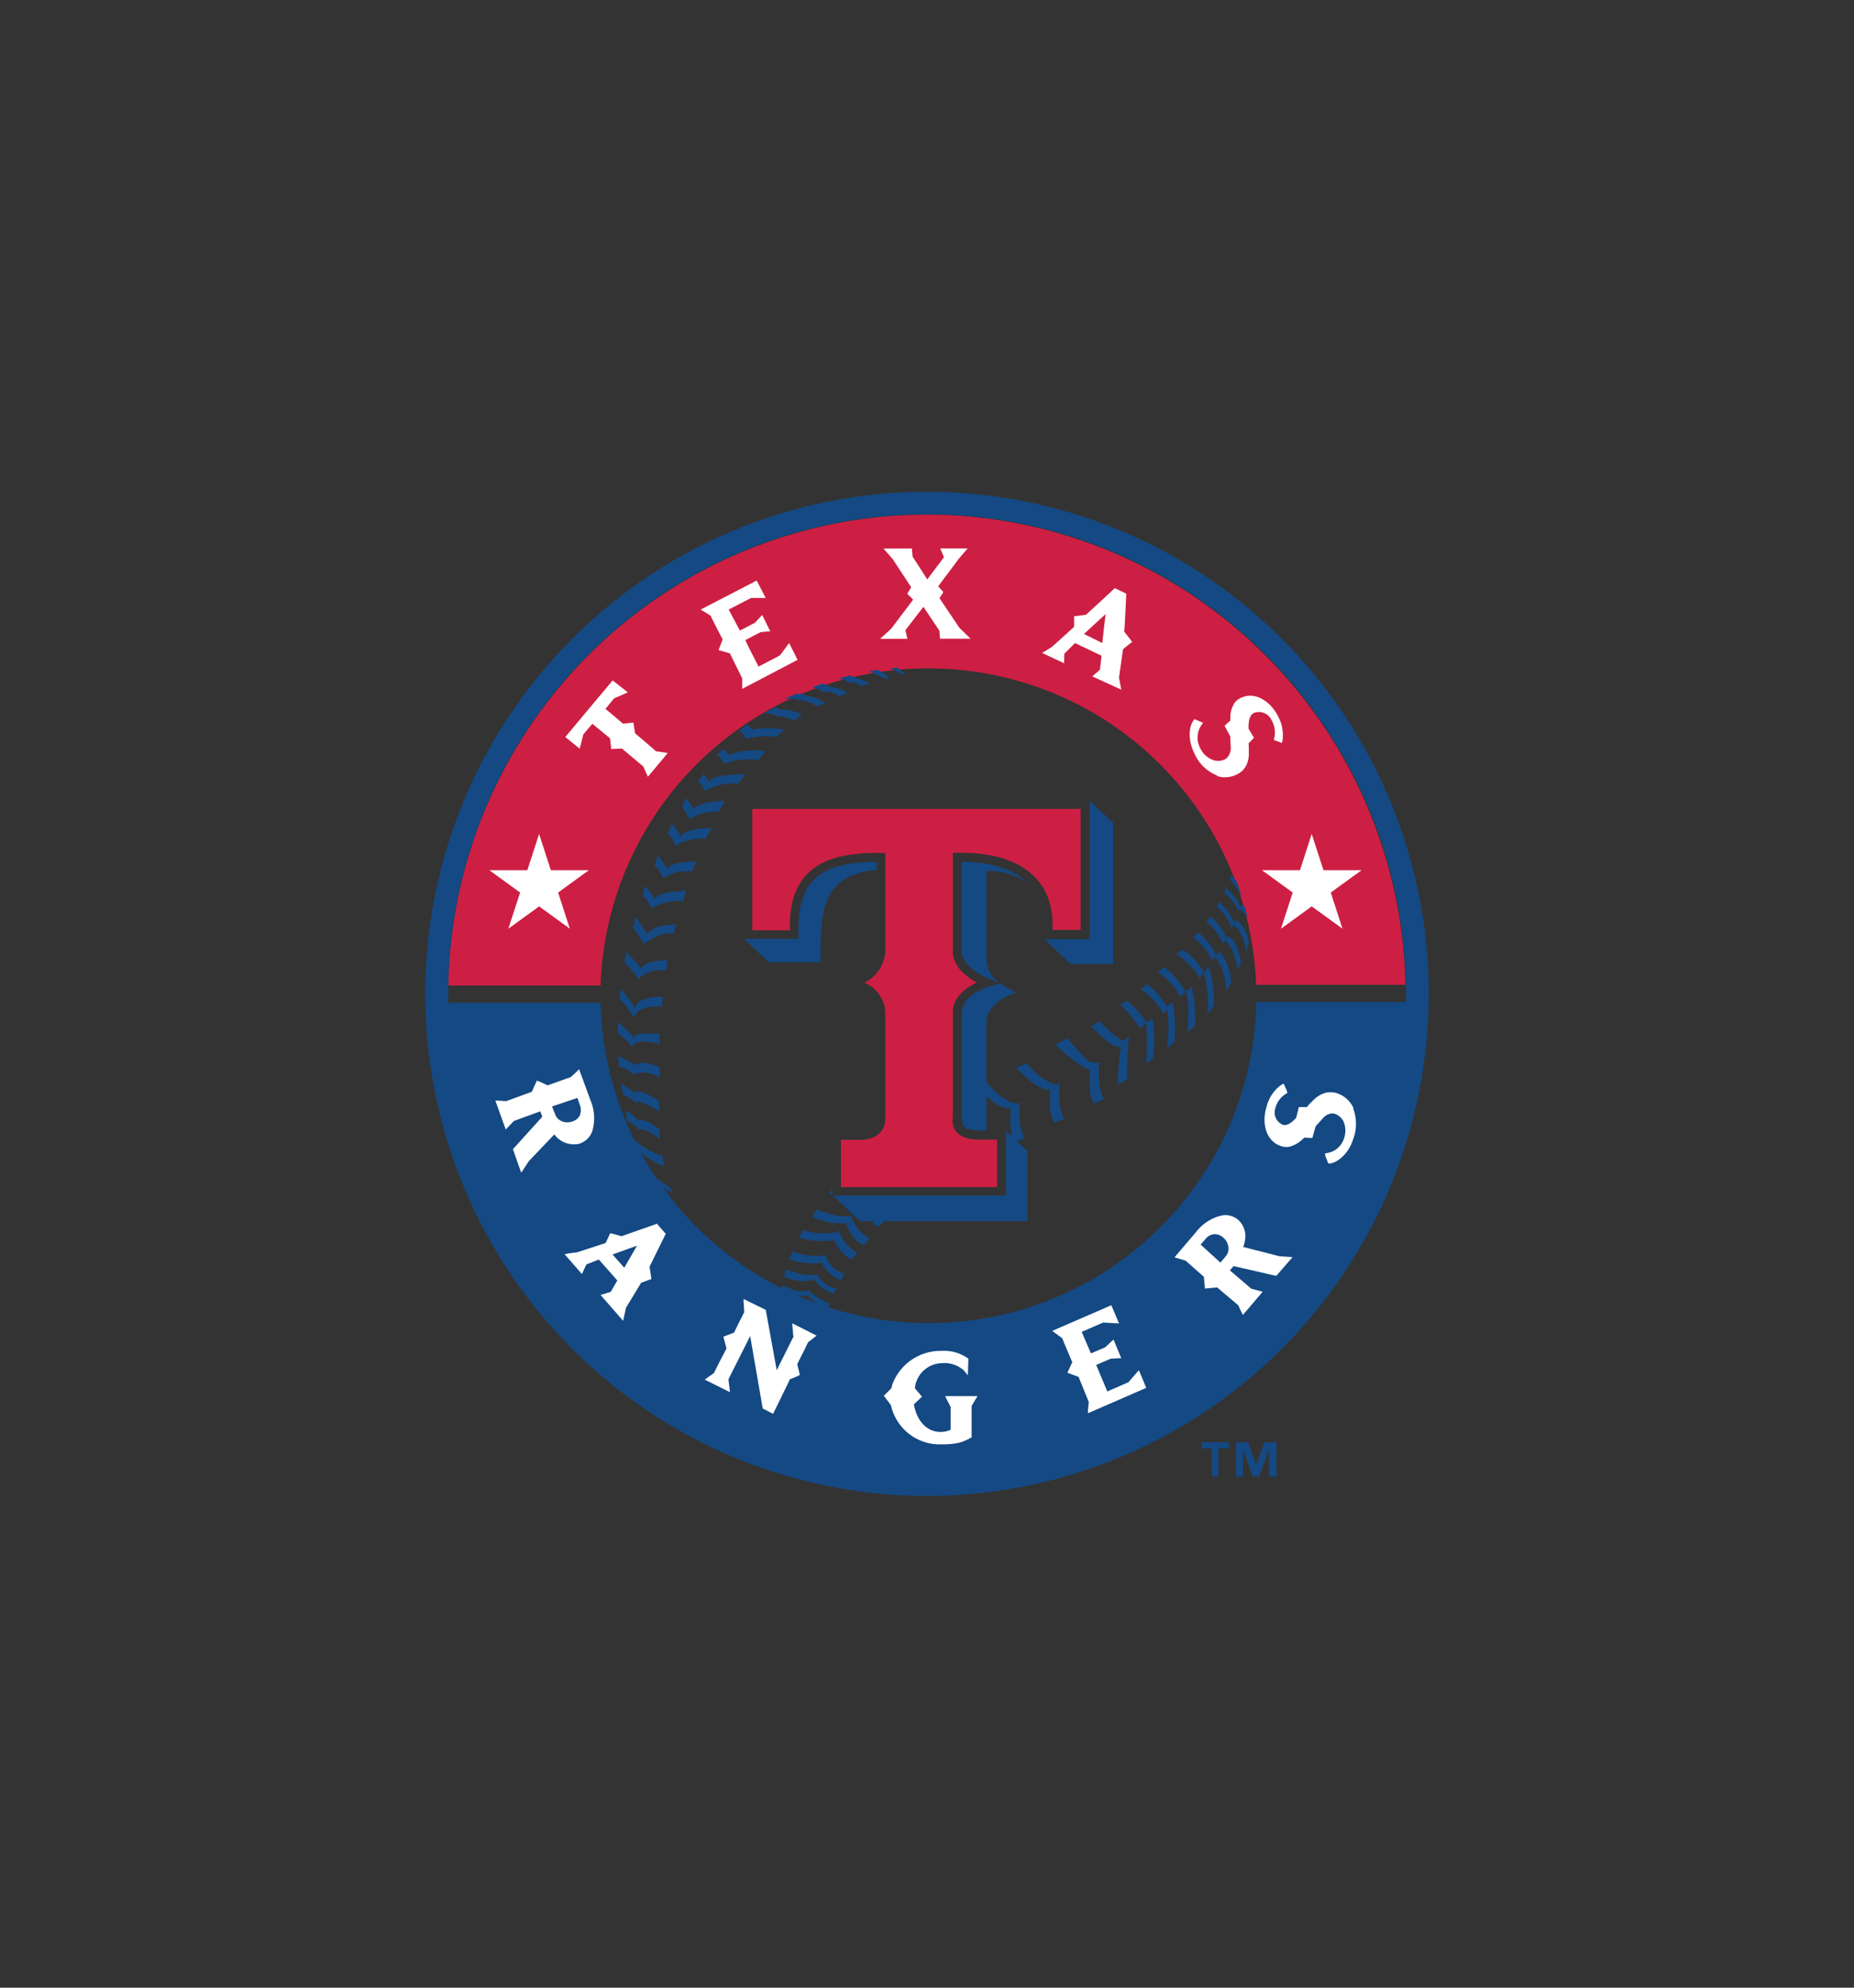 <svg id="Layer_1" data-name="Layer 1" xmlns="http://www.w3.org/2000/svg" viewBox="0 0 280 300"><rect x="0" y="0" width="280" height="300" fill="#333333" stroke="none"/><defs><style>.cls-1{fill:#cd1f43;}.cls-2{fill:#144983;}.cls-3{fill:#fff;}</style></defs><title>texas rangers logo</title><path class="cls-1" d="M140,77.67a72.41,72.41,0,0,0-72.3,71.07h0l23,0a49.53,49.53,0,0,1,99-.11h22.56c0,.45,0,.9,0,1.35h0A72.4,72.4,0,0,0,140,77.67"/><path class="cls-2" d="M140,74.22A75.78,75.78,0,1,0,215.78,150,75.78,75.78,0,0,0,140,74.22M120.58,195.59a5.62,5.62,0,0,0,1.34-.1,5.91,5.91,0,0,0,1.49,1.21C122.46,196.35,121.52,196,120.58,195.59Zm91.75-45.35c0,.33,0,.65,0,1H189.75a49.5,49.5,0,0,1-64.7,46.06l.37-.55a8.44,8.44,0,0,1-3.27-2c-1.79.46-2.76-.36-4-.72l-.12.38a49.78,49.78,0,0,1-12.87-9.26,48.08,48.08,0,0,1-4.92-5.83,9.38,9.38,0,0,0,1.51.77l-.44-.75s-1.26-.83-2.28-1.65c-.82-1.23-1.57-2.49-2.27-3.77a11,11,0,0,0,3.58,2.1l-.33-1.59A11.45,11.45,0,0,1,95.78,172a49.85,49.85,0,0,1-5.08-20.64h-23c0-.32,0-.64,0-1,0-.13,0-.24,0-.36h0c0-.42,0-.84,0-1.26A72.32,72.32,0,0,1,212.33,150h0A1.93,1.93,0,0,1,212.33,150.24Z"/><path class="cls-3" d="M87.64,172.56a3,3,0,0,0,1.8-1.81,6.88,6.88,0,0,0-.24-4.63l-1.74-4.74-.26.26-1,.93s-1.17.41-1.17.41l-2.33.84a14.48,14.48,0,0,0-1.4-.64l-.21-.09s-.7,1.52-.77,1.69l-3.88,1.42s-1.26-.09-1.26-.09l-.37,0,1.57,4.37,1.23-1.29s3.13-1.15,4-1.46c0,.09.23.64.29.82l-4.44,4.9L78.72,177l1.13-1.73,3.86-4.05a3.7,3.7,0,0,0,3.93,1.37m0-4.39a1.85,1.85,0,0,1-1.16,1.05,2.16,2.16,0,0,1-1.8-.1h0a1.74,1.74,0,0,1-.85-1L83.37,167l3.83-1.29c.11.29.35,1,.35,1a2.38,2.38,0,0,1,.17.86A1.8,1.8,0,0,1,87.61,168.17Z"/><path class="cls-3" d="M99,184.78l-5.14,1.8s-1.53-.42-1.53-.42l-.19,0s-.61,1.29-.68,1.45L87.19,189h0l-1.32.18-.61.11,2.62,3s.61-1.29.68-1.45l1.88-.74,2.79,3.16-1,1.72-1.53.47,3.41,3.9.44-2s.88-1.43.88-1.43l1.4-2.32s1.37-.49,1.37-.49l.18-.07-.28-1.86s2.37-4.81,2.37-4.81l.08-.14-1.35-1.55m-3,3.33c-.45.78-1.68,2.9-1.92,3.33l-1.77-2Z"/><path class="cls-3" d="M119.89,201.62s-1.74,3.49-1.74,3.49-.51,1-.84,1.71c-.23-1.24-1.66-9.12-1.66-9.12l-3.35-1.64,0,.41.1,1.57s-.91,1.79-.91,1.79l-.63,1.3-1.61.62s.46,1.75.47,1.76-1.22,2.35-1.22,2.35l-.69,1.39s-1.06.74-1.06.74l-.32.24,3.81,1.89s-.22-1.92-.23-1.93,2.42-4.8,3.28-6.53c.23,1.27,1.9,10.93,1.9,10.93l1.57.8,2.55-5.23a11.67,11.67,0,0,0,1.31-.55l.18-.09s-.39-1.6-.4-1.61,1-2,1-2l.63-1.31s1-.78,1-.78l.29-.24-3.68-1.86s.16,1.88.16,1.89"/><path class="cls-3" d="M143.57,212.25s0,1.2,0,1.2v2.34a3.4,3.4,0,0,1-1.54.33c-2.33,0-3.7-2.11-4-4.17l1.05-1,.16-.15-1.08-1.29.07-.4a4.2,4.2,0,0,1,4-3.37,4.45,4.45,0,0,1,3.33,1.09l.2.24.41.51.08-2.52-.17-.11a6.15,6.15,0,0,0-3.86-1.06,7.76,7.76,0,0,0-7.43,5s-.17.61-.17.63-1,1-1,1l-.14.15,1.07,1.4A7.54,7.54,0,0,0,142,218c2.59,0,3.34-.35,4.22-.79l.52-.26s0-4.72,0-4.74.67-1.13.67-1.13l.21-.36-4.89,0,.83,1.62"/><path class="cls-3" d="M170.33,208.66s-2,.87-2,.87l-1.1.48-1.68-4,2.19-.94L169,205l.34,0-1.17-2.82-1.28,1.18s-2.13.91-2.13.91l0,0c-.16-.37-1.25-2.89-1.4-3.25l3.25-1.41c.13,0,2.39.14,2.39.14L167.84,197l-.33.14-8.6,3.73,1.51,1.11c0,.06,1.4,3.33,1.52,3.62-.08.16-.74,1.59-.74,1.59l1.69.62c.07.17,1.54,3.77,1.54,3.78s-.12,1.31-.12,1.31l0,.4,8.8-3.83L172,206.8l-1.62,1.86"/><path class="cls-3" d="M187.75,188.23a5,5,0,0,0,.33-1.56,3.31,3.31,0,0,0-1.06-2.54,3,3,0,0,0-2.46-.69,6.85,6.85,0,0,0-3.91,2.49l-3.27,3.84,1.68.5h0s2.74,2.42,2.77,2.45,0,0,0,.07c0,.32.13,1.45.13,1.45l0,.24,1.86-.17L187,197s.54,1.14.54,1.14l.16.33,3-3.51-1.71-.45s-2.55-2.17-3.24-2.77c.11-.14.45-.52.56-.65l6.44,1.48,2.46-2.83-2-.14-5.42-1.39m-2.25.24a1.77,1.77,0,0,1-.45,1.19l-.77.93-3-2.73.68-.77a2,2,0,0,1,1.24-.78,1.87,1.87,0,0,1,1.49.49,2.26,2.26,0,0,1,.81,1.63Z"/><path class="cls-3" d="M204.41,167.24a4.17,4.17,0,0,0-2.67-2.29,3.22,3.22,0,0,0-1.6,0h0a4.25,4.25,0,0,0-1.55.86l-.83.82-.39.46h-1.21l-.41,1.63s-.14.14-.14.14c-.94,1-1.56,1-1.85.91a2,2,0,0,1-1.14-2.53,3.5,3.5,0,0,1,1.58-2.14l.19-.1v-.27l-.52-1.18-.32.16A5.65,5.65,0,0,0,191.3,167c-.73,2.2-.29,5,1.95,5.9a2.72,2.72,0,0,0,1.4.19,4.4,4.4,0,0,0,1.84-.93l.37-.34.16-.13a9.16,9.16,0,0,0,1,.06h.18l.5-1.77s1.22-1.34,1.22-1.34a1.88,1.88,0,0,1,1.5-.58,2.26,2.26,0,0,1,1.46,1.16,3.44,3.44,0,0,1,.12,2.53,3.22,3.22,0,0,1-2.57,2.28l-.3.05,0,.3.47,1.22.26,0c1-.1,2.76-1.3,3.5-3.66a6.6,6.6,0,0,0,0-4.66"/><path class="cls-3" d="M99.11,113.43c0-.05-3.16-2.72-3.21-2.76a0,0,0,0,0,0,0c0-.21-.22-1.39-.22-1.39l0-.22-1.59.16c-.14-.11-2.34-2-2.66-2.22l1.32-1.6s1.71-.74,1.71-.74l.36-.16-2.3-1.81-.15.19-7,8.36L87.55,113l.54-2.14s1-1.21,1.38-1.62c.31.27,2.52,2.08,2.66,2.19l.18,1.62,1.63-.07c.13.12,3.22,2.71,3.22,2.71s.53,1.19.53,1.19l.16.35,3-3.58-1.74-.26"/><path class="cls-3" d="M109.14,96.51l-.62,1.61,1.71.49c.09.19,1.85,3.76,1.86,3.77s0,1.19,0,1.19v.4l8.36-4.38-1.27-2.54s-1.39,1.86-1.39,1.87-2.67,1.39-3.23,1.69c-.2-.38-1.85-3.6-2-4l2.28-1.19L116,95.3l.34,0-1.23-2.48L114,94s-1.76.9-2.26,1.17L110.05,92l3.38-1.75s1.82,0,1.82,0h.39l-1.36-2.63-.21.11L105.82,92l1.49.92c0,.06,1.58,3.13,1.83,3.6"/><path class="cls-3" d="M160.81,98.6l1.54-1.54c.27.13,3.75,1.78,4,1.9,0,.29-.22,2-.24,2.13l-1.15,1,4.38,2-.34-1.82s.59-4.2.6-4.26,1.22-1,1.22-1l.17-.14-1.21-1.54c.06,0,.31-5.57.31-5.57v-.16l-1.72-.83-.12.11s-4.21,3.9-4.23,3.9-1.59.22-1.59.22l-.21,0s0,1.43,0,1.61c-.15.15-3.32,3-3.32,3l-1.13.71-.38.23,3.32,1.56s0-1.34.05-1.51m2.95-2.91c.39-.37,2.58-2.4,3.26-3-.1.94-.44,3.85-.5,4.36Z"/><path class="cls-3" d="M183.81,117.13a4,4,0,0,0,3.19-.35,2.94,2.94,0,0,0,1.12-1.09,3.76,3.76,0,0,0,.48-1.65l0-1.18s0-.49-.05-.65l.83-.85-.82-1.39s0,0,0-.09v-.27c0-1,.28-1.75.8-2a2.1,2.1,0,0,1,2.68,1.09,3.67,3.67,0,0,1,.39,2.76l-.06.21,1.22.47.08-.25a5.91,5.91,0,0,0-.69-3.85c-1-2-3.25-3.71-5.43-2.77a2.42,2.42,0,0,0-1.09.8,4.22,4.22,0,0,0-.65,1.93l0,.51s0,.24,0,.27a7.55,7.55,0,0,0-.74.64l-.13.13.86,1.58v0c0,.3.08,1.78.08,1.78a2.06,2.06,0,0,1-.72,1.6,2.25,2.25,0,0,1-1.77.26,3.44,3.44,0,0,1-2.12-1.84,3.37,3.37,0,0,1,.24-3.59l.18-.25-1.28-.55-.12.14c-.72.9-.95,2.94.08,5a6.26,6.26,0,0,0,3.47,3.38"/><path class="cls-3" d="M136.75,95.1l2.71-3.51,2.41,3.6v0c0,.15.09,1,.09,1l0,.21h4.62l-1.69-1.65s-2.56-3.82-3-4.46l.58-.93-.78-.87,3.12-4.17,1.33-1.55H142l.14.33.42,1-2.52,3.35L137.82,84v0c0-.16-.09-1-.09-1l0-.21h-4.3l1.38,1.58,2.8,4.26-.59,1s.69.66.89.87l-3.33,4.41L133.37,96l-.45.42,4.12,0-.29-1.25"/><polyline class="cls-3" points="198.1 125.87 199.88 131.34 205.63 131.34 200.98 134.71 202.75 140.17 198.1 136.8 193.46 140.17 195.23 134.71 190.59 131.34 196.33 131.34"/><polyline class="cls-3" points="81.42 125.87 83.19 131.34 88.93 131.34 84.29 134.71 86.06 140.17 81.42 136.8 76.77 140.17 78.55 134.71 73.9 131.34 79.64 131.34"/><path class="cls-2" d="M185.59,218.6H184v4.26H183V218.6h-1.56v-.93h4.18m7.1,5.19h-1.05v-4.13h0l-1.5,4.13h-1l-1.45-4.13h0v4.13h-1.06v-5.19h1.83l1.22,3.39h0l1.27-3.39h1.81v5.19Z"/><path class="cls-2" d="M136.7,101.68s-.71-.57-1.21-.93l-1.1.13a5.75,5.75,0,0,1,1.73.88"/><path class="cls-2" d="M134.43,102.37a11.6,11.6,0,0,0-1.86-1.26c-.44.07-.88.16-1.31.24a13.25,13.25,0,0,1,2.38,1.09"/><path class="cls-2" d="M130.11,103.55l1.31-.41a9.74,9.74,0,0,0-2.33-.86,2.9,2.9,0,0,0-.73-.32l-1.77.47a2.91,2.91,0,0,1,1.46.55,3.11,3.11,0,0,1,2.06.57"/><path class="cls-2" d="M126.7,105.09l1.33-.47a6,6,0,0,0-2.82-1,2.35,2.35,0,0,0-1-.43l-1.52.54a4.42,4.42,0,0,1,1.55.64,3.73,3.73,0,0,1,2.49.72"/><path class="cls-2" d="M120.57,105.67a4.68,4.68,0,0,1,2.69.9l1.42-.36a5,5,0,0,0-3-1.18c-.34-.5-1-.25-1.5-.3l-1.76.79c.23,0,1.91-.29,2.1.15"/><path class="cls-2" d="M119.88,108.78l1.24-.94a7.54,7.54,0,0,0-3.28-.77c-.39-.14-.34-.27-.79-.32l-1.71.92c.22,0,1.65,0,1.85.46a4.82,4.82,0,0,1,2.69.65"/><path class="cls-2" d="M112.68,111.53a11,11,0,0,1,4.51-.3l1.24-1.1a13,13,0,0,0-4.85,0,3.83,3.83,0,0,0-.81-.76l-1.19,1c.57.17.76.65,1.1,1.13"/><path class="cls-2" d="M109.36,115.25a10.4,10.4,0,0,1,5.18-.52l1.1-1.41c-3.22-.23-4.55.18-5.55.66a3.11,3.11,0,0,0-.85-.92l-1,.9c.57.18.75.82,1.1,1.29"/><path class="cls-2" d="M107.16,118a6.19,6.19,0,0,0-.94-1.18l-.77,1.22c.71.39.64.85,1,1.33a8.86,8.86,0,0,1,5.06-1.1l1.09-1.41c-3.34.07-5.18.36-5.42,1.14"/><path class="cls-2" d="M104.81,122.23a7.66,7.66,0,0,0-1.24-1.77l-.58,1.38c.52.39.84,1.34,1.19,1.82a6.26,6.26,0,0,1,4.31-1.12l1-1.64c-2.7,0-4.45.55-4.69,1.33"/><path class="cls-2" d="M102.82,126.33a6.7,6.7,0,0,0-1.39-2l-.57,1.54c.71.39.83,1.34,1.18,1.81a7.24,7.24,0,0,1,4.54-1.08l.88-1.62c-2.6,0-4.41.56-4.64,1.34"/><path class="cls-2" d="M100.86,131.25a12.6,12.6,0,0,0-1.54-2.15l-.47,1.6c.71.4,1,1.35,1.38,1.83a6.29,6.29,0,0,1,4.27-1l.68-1.54c-3.24.2-4.08.47-4.32,1.24"/><path class="cls-2" d="M98.91,135.66c-.35-.58-1.54-2-1.54-2l-.32,1.6c.72.4,1,1.34,1.4,1.83a7.56,7.56,0,0,1,4.67-1.08l.54-1.59c-3.14.19-4.5.5-4.75,1.28"/><path class="cls-2" d="M97.76,141c-.34-.58-1.82-2.63-1.82-2.63l-.33,1.71a12.77,12.77,0,0,1,1.58,2.37c1-.49,2.46-1.82,4.57-1.52l.34-1.43c-3.1.24-3.59.58-4.34,1.5"/><path class="cls-2" d="M96.46,147.86c.41-.82,2-1.59,4.12-1.41l.26-1.56c-2.54.15-3.68.56-4,1.29-.38-.58-2.26-2.53-2.26-2.53l-.25,1.64a13.25,13.25,0,0,1,2.14,2.57"/><path class="cls-2" d="M95.74,153.53c.08-.08.18-.37.39-.63.38-.46,1.48-1.11,3.84-1l.13-1.46c-2.72,0-3.59.7-3.82,1a1.66,1.66,0,0,0-.36.76,12.44,12.44,0,0,0-2.21-2.9l-.11,1.59c.63.28,1.79,2.22,2.14,2.69"/><path class="cls-2" d="M99.63,162.64l0-1.56c-2-.91-3.1-.75-3.86-.31-.34-.59-2.4-1.35-2.4-1.35l.1,1.57a4.45,4.45,0,0,1,2.2,1.19c1-.48,2.32-.44,4,.46"/><path class="cls-2" d="M95.5,158c.44-.74.94-1.12,4.11-.45l0-1.52c-3.75-.18-3.7.16-3.81.64a19.5,19.5,0,0,0-2.48-2.44l0,1.75a9.22,9.22,0,0,1,2.13,2"/><path class="cls-2" d="M96,166.52c.18-.49.77-.22,1.55.13s1.2.68,2,1.11l0-1.57c-1.73-1.11-3.42-1.95-3.66-1.19a7,7,0,0,0-2.13-1.39l.4,1.74A3.28,3.28,0,0,1,96,166.52"/><path class="cls-2" d="M96.4,170.47c.82-.1,1.53.21,3.28,1.47l-.12-1.49C97.77,169,96.9,169,96.26,169a5.8,5.8,0,0,0-1.76-1.41l.21,1.58a3.58,3.58,0,0,1,1.69,1.26"/><path class="cls-2" d="M169.37,157a15.25,15.25,0,0,1-3.28-2.88l-1.31.8c.59.45,3.25,3.52,4.5,3.06a41,41,0,0,0-.46,5.78l1.42-.92a47.42,47.42,0,0,1,.28-6.42c.06-.06-.8.83-1.15.58"/><path class="cls-2" d="M173.15,154.37a12,12,0,0,0-3-3.36l-1,.72c.41.11,1.49,1.19,3,3.47l.92-.75a30.19,30.19,0,0,1,0,6.09l1.11-.86a25,25,0,0,0-.1-6"/><path class="cls-2" d="M123.4,192.31c-1.79.45-3.45-.35-4.68-.71l-.34,1.05a6.74,6.74,0,0,0,4.67.49,5.07,5.07,0,0,0,2.82,2.12l.55-.8a3.86,3.86,0,0,1-3-2.15"/><path class="cls-2" d="M124.66,189.44a9.41,9.41,0,0,1-4.94-.57l-.51,1.19a9.58,9.58,0,0,0,4.88.51,5.5,5.5,0,0,0,2.89,2.66l.58-1a4.23,4.23,0,0,1-2.9-2.78"/><path class="cls-2" d="M126.68,185.66l-.19.3a10.74,10.74,0,0,1-5.2-.3l-.64,1.12a11.7,11.7,0,0,0,5.16.41l.11-.18a5.84,5.84,0,0,0,2.68,3.11l.88-1a6.1,6.1,0,0,1-2.8-3.45"/><path class="cls-2" d="M128.45,183.36l-.1.14c-1.72.33-3.76-.57-5-.93l-.7,1.06a10.05,10.05,0,0,0,4.94,1l.09-.13c.64,1.4,1.25,2.86,2.78,3.44l.88-1a6.45,6.45,0,0,1-2.89-3.54"/><path class="cls-2" d="M125.18,180.07l.52.24v-.79"/><path class="cls-2" d="M154.81,171.75c-.93-1-.9-3.85-.8-5.41l-.43.26c-1.74-.28-3.61-2-4.49-3.19l-.1,0v-9.08c0-3.28,4.54-4.53,4.54-4.53a11.63,11.63,0,0,1-2.42-1.38l-1.84.52s-4,1.17-4,3.88v16c0,1.09.45,1.81,2.63,1.81H149v-5.17a7.21,7.21,0,0,0,3.22,1.91l.39-.23c0,1.95-.15,3.1.32,4.47l-1-.9v9.72H125.78l4.11,3.88h1.78a1.79,1.79,0,0,0,1,.87l.85-.87h21.66V173.74l-1.57-1.46"/><path class="cls-2" d="M160,163.43l-.42.25c-1.75-.28-3.62-2-4.49-3.2l-1.63.67c1.48,1.54,3.42,3.21,4.74,3.37l.4-.24c0,2.3-.28,3.47.59,5.22l1.61-.67c-.93-1-.89-3.85-.8-5.4"/><path class="cls-2" d="M166,160.43l-.06-.1a2,2,0,0,1-1.95-.53c-.65-.56-2.81-3.11-2.81-3.11l-1.78,1c1,1.06,4.41,3.74,5.09,3.76l.1-.07c0,2.26-.27,3.42.59,5.16l1.62-.67c-.93-1-.89-3.86-.8-5.41"/><path class="cls-2" d="M176.24,151.92a12.29,12.29,0,0,0-3-3.4l-.93.82a10.19,10.19,0,0,1,3.4,3.69l.61-.65a24,24,0,0,1-.08,5.82l1.14-.9a21.87,21.87,0,0,0-.29-6"/><path class="cls-2" d="M179.09,149.7c.29.74.51,1.64.29,6.09l1.09-1a21.83,21.83,0,0,0-.51-5.93"/><path class="cls-2" d="M181.81,146.85a17.06,17.06,0,0,1,.54,6.21l1-1.32a21.57,21.57,0,0,0-.76-5.91"/><path class="cls-2" d="M183.92,143.78l-.39.67a8.5,8.5,0,0,1,1.63,5.07l.77-1.18c0-2.2-1.47-5.05-2-4.56"/><path class="cls-2" d="M185.26,141.54l-.21.26.16-.26a8.16,8.16,0,0,0-2.4-3.2l-.6.8a7.62,7.62,0,0,1,2.44,3.32l.3-.49c.5.43,1.4,1.09,2,4.5l.46-1.18c-.5-3.25-2-4.47-2.14-3.75"/><path class="cls-2" d="M186.5,139l-.1.28a8.69,8.69,0,0,0-2.25-3.13l-.44.71a6.7,6.7,0,0,1,2.31,3.28l.29-.61,0,.09c.69.57,1.46,1.47,1.93,4l.35-1.41c-.14-1.8-1.81-3.79-2.05-3.17"/><path class="cls-2" d="M175.81,145.94l-.92.82a10.25,10.25,0,0,1,3.39,3.69l.76-.81a12,12,0,0,0-3.23-3.7"/><path class="cls-2" d="M178.6,143.29l-.88.7c.64.43,2.86,2.28,3.42,3.67l.67-.92a10.75,10.75,0,0,0-3.21-3.45"/><path class="cls-2" d="M183.1,145l.55-.82a9.5,9.5,0,0,0-2.67-3.43l-.76.8A8.75,8.75,0,0,1,183.1,145"/><path class="cls-2" d="M187,137.54l.34-.71a8.55,8.55,0,0,0-2.19-2.81l-.23.72a6.61,6.61,0,0,1,2.08,2.8"/><path class="cls-2" d="M187.21,137.18a4.77,4.77,0,0,1,1.22,1.36c-.12-.53-.26-1-.4-1.58l-.48-.54"/><path class="cls-2" d="M186.76,133a10.83,10.83,0,0,0-.82-.89l-.2.67a9.7,9.7,0,0,1,1.86,2.7c-.26-.84-.54-1.66-.84-2.48"/><polyline class="cls-2" points="157.72 141.75 161.67 145.49 168.12 145.49 168.12 124.19 164.54 120.84 164.54 141.75"/><path class="cls-2" d="M145.23,143.56c0,2.53,4.06,4.14,4.1,4.16l1.67.66a4.42,4.42,0,0,1-2-3.32V131.45l.64,0a10.58,10.58,0,0,1,5.58,1.84c-2.08-2.07-5.42-3.2-10-3.22v13.45"/><path class="cls-2" d="M132.31,130.08c-8.32,0-11.72,2.88-11.73,10v1.63h-8.23l3.76,3.52h7.82V144c0-7.33.71-11.95,8.49-12.72v-1.15h-.11"/><path class="cls-1" d="M143.9,168.89v-16c0-2.51,2.14-3.89,3.62-4.59-1.47-.81-3.62-2.37-3.62-4.71V128.71l.7,0,.6,0c8.75,0,13.77,3.95,13.77,10.86v.77h4.24V122.09h-49.6v18.32h5.7l.06-.74-.11.37c0-7.81,4-11.3,13-11.3h1.44v14.82a5.55,5.55,0,0,1-3.16,4.75,5.12,5.12,0,0,1,3.16,4.55v15.88c0,2.06-1.42,3.29-3.8,3.29H127v7.14h23.59V172h-2.76c-2.63,0-4-1.06-4-3.14"/></svg>